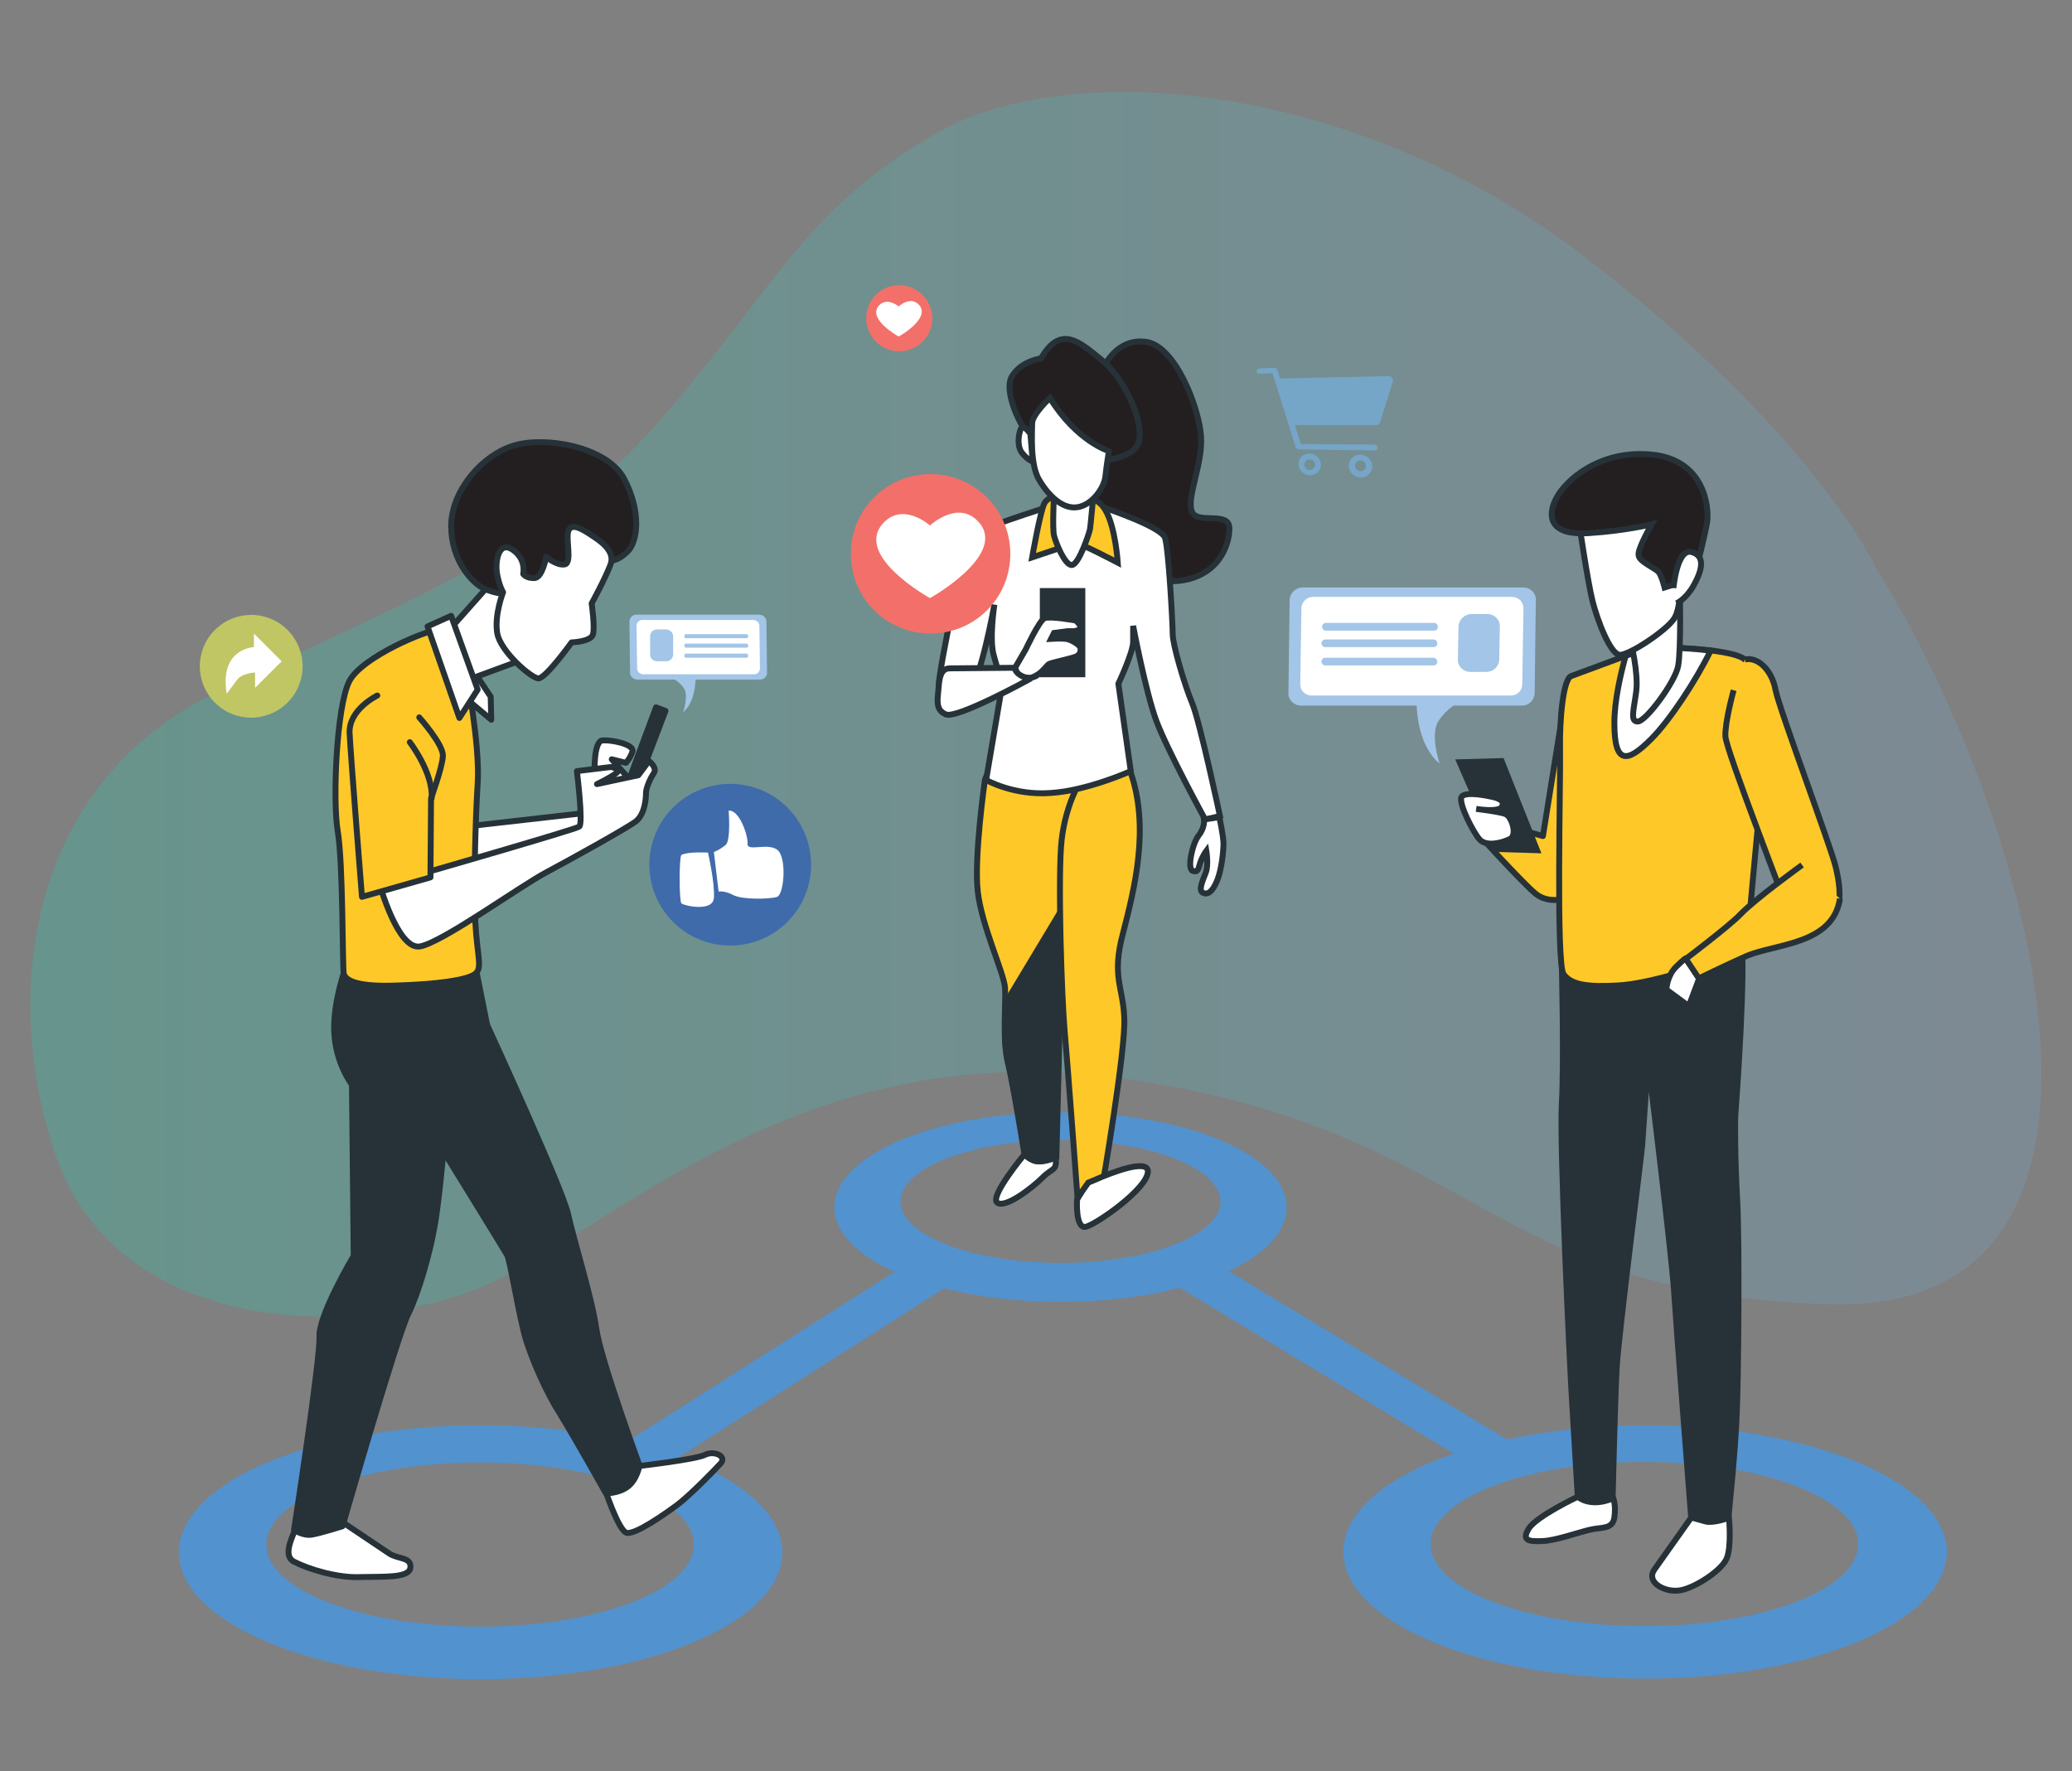 <?xml version="1.0" encoding="utf-8"?>
<!-- Generator: Adobe Illustrator 25.4.1, SVG Export Plug-In . SVG Version: 6.00 Build 0)  -->
<svg version="1.1" id="Layer_1" xmlns="http://www.w3.org/2000/svg" xmlns:xlink="http://www.w3.org/1999/xlink" x="0px" y="0px"
	 viewBox="0 0 350.9 300" style="enable-background:new 0 0 350.9 300;" xml:space="preserve">
<rect x="0" y="0" width="350.9" height="300" fill="#808080" stroke="none"/>
<style type="text/css">
	.st0{opacity:0.3;}
	.st1{opacity:0.7;fill:url(#SVGID_1_);}
	.st2{fill:#5292CE;}
	.st3{fill:#FFFFFF;stroke:#263238;stroke-linecap:round;stroke-linejoin:round;stroke-miterlimit:10;}
	.st4{fill:#263238;stroke:#263238;stroke-linecap:round;stroke-linejoin:round;stroke-miterlimit:10;}
	.st5{fill:#FFC829;stroke:#263238;stroke-linecap:round;stroke-linejoin:round;stroke-miterlimit:10;}
	.st6{fill:#231F20;stroke:#263238;stroke-linecap:round;stroke-linejoin:round;stroke-miterlimit:10;}
	.st7{fill:none;stroke:#263238;stroke-linecap:round;stroke-linejoin:round;stroke-miterlimit:10;}
	.st8{fill:#231F20;stroke:#263238;stroke-miterlimit:10;}
	.st9{fill:#FFFFFF;stroke:#263238;stroke-miterlimit:10;}
	.st10{fill:#FFC829;stroke:#263238;stroke-miterlimit:10;}
	.st11{fill:#263238;stroke:#263238;stroke-miterlimit:10;}
	.st12{fill:#A3C5E7;}
	.st13{fill:#FFFFFF;}
	.st14{fill:#F27069;}
	.st15{fill:#3F6BAA;}
	.st16{fill:#C0C664;}
	.st17{opacity:0.7;fill:#76B0DF;}
	.st18{fill:#CCEDFF;}
	.st19{opacity:0.5;}
	.st20{fill:#A8D7F3;}
	.st21{fill:#1D5D9B;}
	.st22{fill:#FFC829;}
	.st23{fill:#FAB316;}
	.st24{opacity:0.5;fill:#FFFFFF;}
	.st25{opacity:0.1;fill:#FFFFFF;}
	.st26{fill:#FFFFFF;stroke:#1D5D9B;stroke-width:2;stroke-miterlimit:10;}
	.st27{fill:#7DCBE7;}
	.st28{fill:#3890A8;}
	.st29{fill:#231F20;}
	.st30{fill:#EB9482;}
	.st31{fill:#A6A5A5;}
	.st32{fill:#455B64;}
	.st33{fill:#263238;}
	.st34{fill:#F8BC8B;}
	.st35{fill:#DCDBDB;}
	.st36{fill:#F8A9A0;}
	.st37{opacity:0.1;}
	.st38{fill:#37474F;}
	.st39{fill:#F397B9;}
	.st40{fill:#AD6359;}
	.st41{opacity:0.2;fill:#263238;}
	.st42{fill:#D3766A;}
	.st43{fill:#EBEBEB;}
	.st44{fill:none;}
	.st45{fill:#A5D1E1;}
	.st46{fill:#C5C7D3;}
	.st47{fill:#2B3038;}
	.st48{fill:#ECEDF2;}
	.st49{fill:#3BB3E7;}
	.st50{fill:#D0D2D3;}
	.st51{fill:#37B34A;}
	.st52{fill:#7FA43F;}
	.st53{fill:#C0E3EF;}
	.st54{fill:#D8EFFC;}
	.st55{fill:#F1F1F2;}
	.st56{fill:#0088BE;}
	.st57{fill:#EDEDEE;}
	.st58{fill:#EAF6FD;}
	.st59{fill:#8E9096;}
	.st60{fill:#E6E7E8;}
	.st61{fill:#FFDE7D;}
	.st62{fill:#4B525C;}
	.st63{fill:#DCDDE2;}
	.st64{fill:#575A5E;}
	.st65{fill:#DBDCDD;}
	.st66{fill:#E44E40;}
	.st67{fill:#EC1C24;}
	.st68{fill:#A03429;}
	.st69{fill:#3A4049;}
	.st70{fill:#FDE0CE;}
	.st71{fill:#E76A43;}
	.st72{fill:#FDC24E;}
	.st73{fill:#E9A33C;}
	.st74{fill:#8BC53F;}
	.st75{fill:url(#SVGID_00000152243241913232625390000004017960407151015608_);}
	.st76{fill:#FFFFFF;stroke:#72B2DE;stroke-miterlimit:10;}
	.st77{fill:none;stroke:#3D71A5;stroke-width:0.5;stroke-linecap:round;stroke-linejoin:round;}
	.st78{fill:none;stroke:#3D71A5;stroke-width:0.5;stroke-linecap:round;stroke-linejoin:round;stroke-dasharray:2.974,2.974;}
	.st79{fill:#F9DF8C;}
	.st80{fill:#FDD333;}
	.st81{fill:none;stroke:#0C454C;stroke-miterlimit:10;}
	.st82{fill:#445E6B;}
	.st83{fill:#25323A;}
	.st84{fill:#A8C8E6;}
	.st85{fill:#FFEBDF;}
	.st86{fill:#FBCEBA;}
	.st87{fill:#006BE6;}
	.st88{fill:#1F141D;}
	.st89{fill:#FF5631;}
	.st90{fill:#FFC100;}
	.st91{fill:#CE101D;}
	.st92{fill:#FA5F2D;}
	.st93{fill:#FDD14F;}
	.st94{fill:#FF9E00;}
	.st95{fill:#E9E2E8;}
	.st96{fill:#D4CAD4;}
	.st97{fill:#0033A8;}
	.st98{fill:#FFA48F;}
	.st99{fill:#4F3F4B;}
	.st100{fill:#9E001B;}
	.st101{fill:#FF737F;}
	.st102{opacity:0.8;}
	.st103{fill:url(#SVGID_00000111189294113990063960000006483810866181225859_);}
	.st104{fill:#594B54;}
	.st105{fill:#F1E0C2;}
	.st106{fill:#FF7757;}
	.st107{fill:#FF3B08;}
	.st108{fill:#EFEFEF;}
	.st109{fill:#FDB205;}
	.st110{fill:#EA8400;}
	.st111{fill:#097F68;}
	.st112{fill:#2F72FB;}
	.st113{fill:#AD5000;}
	.st114{fill:#3136DD;}
	.st115{fill:#7B3400;}
	.st116{fill:#0B826B;}
	.st117{fill:#14AF91;}
	.st118{fill:#046351;}
	.st119{opacity:0.15;fill:#5292CE;}
	.st120{fill:url(#SVGID_00000064343892909983521510000004710517478671930549_);}
	.st121{fill:url(#SVGID_00000007430576848568078190000011428543203126480796_);}
	.st122{fill:url(#SVGID_00000045613149461863575540000008647812824076212157_);}
	.st123{fill:url(#SVGID_00000049943415851334299300000000578870554323942581_);}
	.st124{fill:url(#SVGID_00000054232560964589031510000008645636132637681839_);}
	.st125{fill:url(#SVGID_00000137818241758406559880000008047507610857712544_);}
	.st126{fill:url(#SVGID_00000090278512869504178150000014909007330066165917_);}
	.st127{fill:none;stroke:#0C454C;stroke-linecap:round;stroke-linejoin:round;stroke-miterlimit:10;}
	.st128{fill:#4C8BFC;}
	.st129{fill:none;stroke:#FF7757;stroke-width:2;stroke-miterlimit:10;}
	.st130{fill:none;stroke:#4C8BFC;stroke-width:2;stroke-miterlimit:10;}
	.st131{fill:url(#SVGID_00000066505147988300793250000001605607938936615322_);}
	.st132{fill:url(#SVGID_00000028312641483064034280000007974769195981480327_);}
	.st133{fill:url(#SVGID_00000149376531274879159120000013706376169399272344_);}
	.st134{fill:url(#SVGID_00000085236132493962828220000015674203609261610676_);}
	.st135{fill:url(#SVGID_00000177458775179328937480000002225791051802449805_);}
	.st136{fill:url(#SVGID_00000007415855631387213480000009730802226183129224_);}
	.st137{fill:url(#SVGID_00000029730549150285507540000005382013233430225037_);}
	.st138{fill:url(#SVGID_00000165224696371672558640000009913494924017208728_);}
	.st139{fill:none;stroke:#FFFFFF;stroke-linecap:round;stroke-linejoin:round;stroke-miterlimit:10;}
	.st140{fill:url(#SVGID_00000172429864915865881430000016138568820867843504_);}
	.st141{opacity:0.4;fill:#FDB205;}
	.st142{fill:#D89EB4;}
	.st143{fill:url(#SVGID_00000133512449658910748530000010109402063645195904_);}
	.st144{fill:url(#SVGID_00000121265831525799431610000004260647447757386646_);}
	.st145{fill:url(#SVGID_00000041995770775237306390000016005837937977946538_);}
	.st146{fill:url(#SVGID_00000005988336271378969350000007326789732480043959_);}
	.st147{fill:url(#SVGID_00000034768000975376591750000003926761693068665249_);}
	.st148{fill:url(#SVGID_00000047779602608122043470000004305773774416103587_);}
	.st149{fill:url(#SVGID_00000149363245803862409290000004976123167915878272_);}
	.st150{fill:url(#SVGID_00000013160362605702290600000001480873468538442942_);}
	.st151{fill:url(#SVGID_00000069359381450078195620000016698074645864030339_);}
	.st152{fill:url(#SVGID_00000023249812915787171580000017871406442609408697_);}
	.st153{fill:#F0F0F2;}
	.st154{clip-path:url(#SVGID_00000178915146192975332760000004031105951264057767_);fill:#3079E2;}
	.st155{fill:#CCCCCC;}
	.st156{fill:url(#SVGID_00000016043641546169822810000001961694484989730985_);}
	.st157{fill:url(#SVGID_00000123413179286118570590000011195655848510133171_);}
	.st158{fill:url(#SVGID_00000162316615926025022570000003114879238329313975_);}
	.st159{fill:url(#SVGID_00000119810869522331626620000001592805015793959859_);}
	.st160{fill:url(#SVGID_00000146461780717560445940000002157527780146708612_);}
	.st161{opacity:0.4;fill:url(#SVGID_00000098206413812705101590000007450083201196697746_);enable-background:new    ;}
	.st162{fill:url(#SVGID_00000141444869202677459460000001304706553489162163_);}
	.st163{fill:url(#SVGID_00000163070948859678155680000000495131709656568987_);}
	.st164{fill:url(#SVGID_00000044882213532291721890000009587628803576203156_);}
	.st165{fill:url(#SVGID_00000072986900170328657510000015348370133541352849_);}
	.st166{fill:#8136A4;}
	.st167{fill:#3075D8;}
	.st168{fill:#FFFFFF;stroke:#4C8BFC;stroke-miterlimit:10;}
	.st169{fill:#474747;}
	.st170{fill:#CDEEF9;}
	.st171{clip-path:url(#SVGID_00000087370540376327890340000005581288150589789605_);fill:#FFFFFF;}
	.st172{clip-path:url(#SVGID_00000164514735898779537210000015154054883435111333_);fill:#FFFFFF;}
	.st173{clip-path:url(#SVGID_00000010274158188965911610000010101434845647045018_);fill:#FFFFFF;}
	.st174{fill:#95C8D8;}
	.st175{fill:#B88E77;}
	.st176{fill:#8D6656;}
	.st177{fill:#E9C7A2;}
	.st178{fill:#CFA086;}
	.st179{fill:#BA907F;}
	.st180{fill:#8E4323;}
	.st181{fill:#FAB982;}
	.st182{fill:#FCE8CF;}
	.st183{fill:#E8B68B;}
	.st184{fill:#C55F33;}
	.st185{fill:#B84E21;}
	.st186{fill:#EB8255;}
	.st187{fill:#BF5528;}
	.st188{fill:#EDA86D;}
	.st189{fill:#38102E;}
	.st190{fill:#EBCD8D;}
	.st191{fill:#B8895A;}
	.st192{fill:#661D54;}
	.st193{fill:#4D163F;}
	.st194{fill:#752160;}
	.st195{fill:#994985;}
	.st196{fill:#CCC2B4;}
	.st197{fill:#8F8986;}
	.st198{fill:#AC8262;}
	.st199{fill:#895C4F;}
	.st200{fill:#C49470;}
	.st201{fill:#D6A97C;}
	.st202{fill:#D9B07E;}
	.st203{fill:#6B4338;}
	.st204{fill:#E3BA91;}
	.st205{fill:#F2CFA4;}
	.st206{fill:#E0B8A6;}
	.st207{opacity:0.4;fill:#77AF0B;}
	.st208{fill:url(#SVGID_00000101792778486119655430000014966473619039567244_);}
	.st209{fill:url(#SVGID_00000004539562239032796570000002408369224422014885_);}
	.st210{fill:url(#SVGID_00000161623637560901575210000013735980398696442499_);}
	.st211{fill:url(#SVGID_00000115516938044876665110000014751136891199116934_);}
	.st212{fill:url(#SVGID_00000171714844697103302710000006749421771810125230_);}
	.st213{fill:url(#SVGID_00000050632727151513883220000009936475174376705409_);}
	.st214{fill:url(#SVGID_00000060004327738650133280000002848803292141969800_);}
	.st215{fill:url(#SVGID_00000106146289432580604500000012830469931509346944_);}
	.st216{fill:url(#SVGID_00000062888867563985580270000018374876189179747715_);}
	.st217{fill:url(#SVGID_00000106134057586844558080000009991632536301300402_);}
	.st218{fill:#D9D2C8;}
	.st219{clip-path:url(#SVGID_00000097495053254502801240000010045419303931875484_);fill:#075E56;}
	.st220{fill:url(#SVGID_00000051363190537171024730000014031058535974627712_);}
	.st221{fill:url(#SVGID_00000144302637618949305600000006296256694587492792_);}
	.st222{fill:url(#SVGID_00000140728118530147272870000012758261877343653812_);}
	.st223{fill:url(#SVGID_00000008842357602975754490000002054851331660899971_);}
	.st224{fill:url(#SVGID_00000173142955385082298040000006769932300972080258_);}
	.st225{opacity:0.4;fill:url(#SVGID_00000166651972959561845020000007340831124379075244_);enable-background:new    ;}
	.st226{fill:url(#SVGID_00000108274448332665500550000004751520759820414114_);}
	.st227{fill:url(#SVGID_00000090988939759787685940000011566689662465476746_);}
	.st228{fill:url(#SVGID_00000142863735820296712340000003312300309596820383_);}
	.st229{fill:url(#SVGID_00000116946599927731799270000015838762058166559659_);}
	.st230{clip-path:url(#SVGID_00000017479545002016577420000016672239710300146601_);fill:none;}
	.st231{fill:#B3B3B3;}
	.st232{fill:#39B54A;}
	.st233{fill:#E3FEC7;}
	.st234{fill:#999999;}
	.st235{fill:#29ABE2;}
	.st236{fill-rule:evenodd;clip-rule:evenodd;fill:#009ADE;}
	.st237{fill:#3D4543;}
	.st238{fill-rule:evenodd;clip-rule:evenodd;fill:#7B817F;}
	.st239{fill-rule:evenodd;clip-rule:evenodd;fill:url(#XMLID_00000070827535902495267300000001311117412834817964_);}
	.st240{fill-rule:evenodd;clip-rule:evenodd;fill:#CE009F;}
	.st241{fill-rule:evenodd;clip-rule:evenodd;fill:url(#XMLID_00000142141108372471893540000014504355444655630751_);}
	.st242{fill-rule:evenodd;clip-rule:evenodd;fill:#E1251B;}
	.st243{fill-rule:evenodd;clip-rule:evenodd;fill:url(#XMLID_00000053517910596581474190000012170603090729926077_);}
	.st244{opacity:0.6;}
	.st245{fill:none;stroke:#231F20;stroke-miterlimit:10;}
</style>
<g>
	<g class="st0">
		<linearGradient id="SVGID_1_" gradientUnits="userSpaceOnUse" x1="5.17" y1="119.306" x2="345.723" y2="119.306">
			<stop  offset="5.327789e-09" style="stop-color:#08E3BA"/>
			<stop  offset="1" style="stop-color:#76B0DF"/>
		</linearGradient>
		<path class="st1" d="M318,96.7c0,0-10.3-22.9-49.5-53.1c-39.2-30.2-87.5-33.8-109.8-21.1c-22.3,12.7-27.1,25.9-47.1,48.9
			s-47.1,32-76,46.4S-0.5,165.5,9.2,195c9.7,29.6,46.4,32,69.4,24.1c22.9-7.8,54.9-45.2,113.4-36.2s59.7,36.2,117.6,38
			C367.5,222.8,344.6,139.5,318,96.7z"/>
	</g>
	<path class="st2" d="M278.5,241.4c-8.4,0-16.3,0.9-23.3,2.4l-47.1-28.5c6.1-2.9,9.8-6.6,9.8-10.8c0-8.9-17.1-16.1-38.3-16.1
		c-21.2,0-38.3,7.2-38.3,16.1c0,4.2,3.9,8.1,10.2,10.9l-45.2,28.7c-7.4-1.7-15.9-2.7-24.9-2.7c-28.2,0-51.1,9.6-51.1,21.5
		c0,11.9,22.9,21.5,51.1,21.5c28.2,0,51.1-9.6,51.1-21.5c0-6.4-6.8-12.2-17.4-16.2l44.8-28.5c5.8,1.5,12.6,2.3,19.8,2.3
		c7.4,0,14.3-0.9,20.1-2.4l46.4,28.1c-11.4,3.9-18.7,9.9-18.7,16.6c0,11.9,22.9,21.5,51.1,21.5c28.2,0,51.1-9.6,51.1-21.5
		C329.6,251,306.7,241.4,278.5,241.4z M117.5,261.6c0,7.7-16.2,13.9-36.2,13.9c-20,0-36.2-6.2-36.2-13.9c0-7.7,16.2-13.9,36.2-13.9
		C101.3,247.7,117.5,253.9,117.5,261.6z M152.5,203.5c0-5.7,12.1-10.4,27.1-10.4c15,0,27.1,4.7,27.1,10.4c0,5.7-12.1,10.4-27.1,10.4
		C164.6,213.9,152.5,209.2,152.5,203.5z M278.5,275.4c-20,0-36.2-6.2-36.2-13.9c0-7.7,16.2-13.9,36.2-13.9c20,0,36.2,6.2,36.2,13.9
		C314.7,269.2,298.5,275.4,278.5,275.4z"/>
	<g>
		<path class="st3" d="M108.2,248.3c0,0,9.6-1.1,11.2-1.9c1.6-0.8,3.8,0.3,2.6,1.5c-1.1,1.2-4.9,5.1-7.2,6.9
			c-2.3,1.7-7.3,5.2-8.7,4.8c-1.4-0.4-3.8-7.8-3.8-7.8S106.7,251.2,108.2,248.3z"/>
		<path class="st3" d="M58,257.8c0,0,6.4,4.3,7.9,5.3c1.5,1,3.8,0.6,3.6,2.4c-0.2,1.8-4.4,1.5-8.4,1.6c-4,0.2-9-1.4-11.3-2.6
			c-2.3-1.2,0.3-5.1,0.7-6.9C51,255.8,58,257.8,58,257.8z"/>
		<path class="st4" d="M58.7,163.4c0,0-2.3,6-2.1,11.3c0.2,5.4,3,9,3,9l0.3,29c0,0-5.9,9.9-5.8,13.6c0.2,3.7-4.3,32.8-4.3,32.8
			s1.5,1.1,3.1,0.8c1.6-0.3,5.1-1.4,5.1-1.4s9.4-32.7,11.2-36.1c1.7-3.4,3.6-10.2,4.3-14.2c0.8-4,1.6-13.2,1.6-13.2
			s10.3,16.7,10.8,17.6c0.5,0.9,2.1,10.9,3.2,14.4c1.1,3.5,3.4,8.8,5.7,12.4c2.3,3.7,7.8,13.5,7.8,13.5s2.1,0.1,3.7-1.1
			c1.6-1.2,2-3.6,2-3.6s-6.6-18-7.3-23.1c-0.7-5.1-3.9-15.3-4.8-19.5c-0.9-4.2-13.7-32-13.7-32l-2.1-10.5L58.7,163.4z"/>
		<path class="st3" d="M100.7,130.8c0,0-0.2-5.4,1.4-5.4c1.6-0.1,5.4,0.7,5,1.9c-0.4,1.2-1.1,1.9-1.1,1.9l-2.4-0.6l3.2,3.6
			c0,0,5.2-3.5,3.7-1.1c-1.5,2.4-1.4,5.2-3,5.8c-1.6,0.5-5.7,2.8-5.7,2.8l-23.5,10.1l-1.3-9.6l22.9-2.6L100.7,130.8z"/>
		<path class="st5" d="M79,114.2c0,0,2.3,12.1,1.9,18.4c-0.4,6.3-0.7,17.8-0.4,23.6s1.3,7.8-0.1,8.8c-1.4,1-6.4,1.7-12.9,1.9
			c-6.6,0.3-9.1-0.7-9.3-2.1c-0.2-1.4-0.1-18.7-1-24c-0.9-5.3-0.2-21.4,2-25.5c2.2-4.1,13.3-8.7,15-8.6
			C75.9,106.8,79,114.2,79,114.2z"/>
		<polygon class="st3" points="80.1,113.5 83.1,118 83.2,121.9 79.5,118.8 		"/>
		<path class="st3" d="M83.8,98l-7.9,8.9l2.9,8.4l10.6-3.9c0,0-1.9-5.8-2.2-8.9c-0.3-3.1-0.4-5.2-0.4-5.2S85.9,95.8,83.8,98z"/>
		<path class="st6" d="M103.2,94.9c0,0,1.1,0.4,3-1.4c1.9-1.8,2.4-6.9-0.5-12.4s-13.6-7.3-18.8-5.6C81.7,77.1,76.5,83,76.4,89
			c0,6,3.6,9.8,5.6,10.7c2,0.9,3.8,1,5.2,0.9c1.4-0.1,7.4-0.7,9.8-1.9c2.5-1.2,3.8-3.1,3.8-3.1L103.2,94.9z"/>
		<path class="st3" d="M88.6,97.2c0,0,0.6-2.5-1.8-4.1c-2.4-1.6-3,2.1-2.6,4.2c0.4,2.1,1,3,1,3s-1.5,3.8-1,6.9
			c0.5,3.1,5.8,7.7,7,7.7c1.3-0.1,5.6-6.1,5.6-6.1s3.2-0.1,3.6-1.3c0.4-1.1-0.2-5.3-0.2-5.3s2.3-4.2,3.2-6.6c0.9-2.4-2.1-4.2-3.3-5
			c-1.2-0.8-3.2-2.1-3.8-0.8c-0.6,1.3,0.7,5.6-0.7,5.8c-1.4,0.2-3.1-1.3-3.1-1.3s-0.6,3.4-1.9,3.6C89.1,98,88.6,97.2,88.6,97.2z"/>
		<polygon class="st3" points="76.4,104.3 80.9,116.8 77.8,121.6 72.4,106.1 		"/>
		<polygon class="st4" points="111.1,119.8 104.3,138.1 106,138 112.7,120.4 		"/>
		<path class="st3" d="M71.7,147.9c0,0,25.7-7.4,26.4-7.9c0.7-0.5-0.4-9.4-0.4-9.4l5.8-0.7c0,0,1.9,0.4,0.8,1.1
			c-1.1,0.8-3.2,1.8-3.2,1.8l7-1.5l1.8-2.4c0,0,1.5,1.1,0.8,2.1c-0.7,1-1.3,2.6-1.3,3.3c0,0.7-0.1,3.5-1.7,4.8
			c-1.6,1.2-10.8,6.3-15.1,8.6c-4.4,2.3-17.8,12-21.5,12.6c-3.7,0.6-6.8-10.5-6.8-10.5L71.7,147.9z"/>
		<path class="st5" d="M63.9,117.8c0,0-4.8,2.3-4.7,6.3c0.2,4,2.1,27.8,2.1,27.8l11.6-3.3l0.1-13.4c0,0,1.9-5.2,2-7.1
			c0.2-1.9-4-6.6-4-6.6"/>
		<path class="st7" d="M69.4,125.7c0,0,4,5.2,3.7,9.5"/>
	</g>
	<g>
		<path class="st8" d="M187,62.1c0,0,2.1-4.9,7.1-4.2c5,0.7,9,11.3,9.3,16c0.3,4.7-2.4,10.1-1.6,12.6c0.7,2.5,6.4-0.1,6.4,3
			c0,3.1-2.1,8.3-8.8,8.9c-6.7,0.6-14.1-5.9-15.4-11c-1.3-5,2.1-13.1,2.1-16.8C186.1,67,187,62.1,187,62.1z"/>
		<path class="st8" d="M176.3,60.7c0,0-3.3,0.4-4.9,3c-1.6,2.5,1.6,9.2,3.3,10.4c1.6,1.2,6.4,4,9.3,4c3,0,8.8-0.4,9-4
			c0.3-3.6-2.7-10.1-6.5-13.2C182.7,57.8,179.6,55,176.3,60.7z"/>
		<path class="st9" d="M174.5,73.5c0,0-1.2-1.8-1.6-0.9c-0.4,0.9-0.7,2.8,0.1,4c0.9,1.2,1.9,1.6,1.9,1.6L174.5,73.5z"/>
		<path class="st9" d="M173.5,195.5c0,0-6,7.2-4.6,8.2c1.4,1,6-2.6,7.7-4.3c1.7-1.7,2.4-1,2.2-3.4
			C178.6,193.5,173.5,195.5,173.5,195.5z"/>
		<path class="st10" d="M166.8,132.1c0,0-1.9,13.2-1.2,19c0.7,5.8,4.3,13.4,4.6,16.1c0.2,2.6-0.5,8.9,0.5,12.7
			c1,3.8,2.9,15.6,2.9,15.6s1,1.2,2.4,1.2s2.9-0.7,2.9-0.7s1-39.1,1-42.9c0-3.8,0-9.8,2.4-12c2.4-2.2,8.9-6.4,9.1-10.4
			c0.2-4-14.4-4.5-18.7-4C168.3,127.1,166.8,132.1,166.8,132.1z"/>
		<path class="st11" d="M173.5,195.5c0,0,1,1.2,2.4,1.2s2.9-0.7,2.9-0.7s0.9-34.7,1-41.9l-9.5,15.8c-0.1,3-0.3,7.2,0.4,10.1
			C171.6,183.7,173.5,195.5,173.5,195.5z"/>
		<path class="st10" d="M182.9,132.4c0,0-2.4,3.8-3.1,9.8c-0.7,6,0,26.9,0.5,32.4c0.5,5.5,2.2,28.5,2.2,28.5l4.1-1.7
			c0,0,4.1-23.8,3.8-29c-0.2-5.3-2.2-7-0.2-14.4c1.9-7.4,4.6-17.9,1.2-27.4C187.9,121.1,182.9,132.4,182.9,132.4z"/>
		<path class="st9" d="M180.5,84.9c0,0-13.6,4.2-15.4,5.5c-1.8,1.3-6.1,23.3-6.1,25.5c0,2.2,2.7,4.2,4.9,1.8
			c2.2-2.4,4.5-15.3,4.5-15.3s-0.9,5.9-0.1,8.6c0.7,2.7,1.5,4.6,1.5,4.6l-2.8,16.5c0,0,4.7,2.7,11,2.2c6.2-0.4,13.5-3.7,13.5-3.7
			l-2.1-14.8c0,0,2.5-5.3,2.5-7.1c0-1.8,0-2.7,0-2.7s2.1,11.1,3.9,16c1.8,4.9,8.3,16.8,8.3,16.8l2.5-0.6c0,0-3.4-16-4.7-19.1
			c-1.3-3.1-3.3-9.9-3.3-11.7c0-1.8-0.7-14.5-1.3-16.3c-0.6-1.8-9-4.7-11.7-5.6C182.7,84.5,180.5,84.9,180.5,84.9z"/>
		<path class="st10" d="M179.4,83.9c0,0-1.8,0.1-2.5,1.3c-0.7,1.2-2.1,9.2-2.1,9.2s6.7-2.2,7.1-2.5c0.4-0.3,7.4,3.4,7.4,3.4
			s-0.4-6.1-2.1-8.9C185.7,83.6,181.5,83.6,179.4,83.9z"/>
		<path class="st9" d="M178.5,83.6c0,0-0.3,5.9,0,7.1c0.3,1.2,1.8,5,3,5s3-5.5,3.1-6.1c0.1-0.6,0.6-6.1,0.6-6.1H178.5z"/>
		<path class="st9" d="M177.8,67.4c0,0-3,2.8-3,4.3c0,1.5-0.4,7,1.2,9.6c1.6,2.7,4,5,6.5,4.6c2.5-0.4,4.5-3.3,4.7-5.2
			s0.6-4.3,0.6-4.3S182.4,74.8,177.8,67.4z"/>
		<path class="st9" d="M184.3,200.3c0,0,0.5-0.2,1.2-0.5c2.7-1.2,8.9-3.6,8.9-1.4c0,2.9-8.9,9.1-10.6,9.4c-1.7,0.2-1.4-4.6-1.4-4.6
			S182.9,202.2,184.3,200.3z"/>
		<path class="st9" d="M203.9,138.8c0,0,0.2,1.3-0.9,2.7c-1.1,1.4-2,5.7-1,6c1,0.3,0.9-0.4,1.3-1.5c0.4-1.1,1-1.9,1-1.9
			s0.4,2.4-0.1,3.7c-0.5,1.3-1.3,3-0.5,3.4c0.8,0.4,1.6-0.1,2.4-2s1.1-5.1,1.1-6.3c0-1.3-0.7-4.5-0.7-4.5L203.9,138.8z"/>
		<rect x="176.6" y="100.1" class="st11" width="6.7" height="14.1"/>
		<path class="st9" d="M173.7,110c0,0,2.3-4.9,3.2-5.3c0.9-0.4,5.3,0.4,5.3,0.4s1,0.9,0.8,1.3c-0.3,0.4-1.1,0.5-1.1,0.5h-1.1
			l-2.3,0.3l-0.5,1c0,0,1.6-0.1,2.5,0c0.9,0.1,2.5,1.1,2.5,1.6c0,0.5,0,0.9-0.6,1.3c-0.6,0.4-4.4,1.1-4.8,1.4c-0.4,0.3-0.8,1-2,1.9
			c-1.3,0.9-3.2,0-3.2,0l-0.5-1.3L173.7,110z"/>
		<path class="st9" d="M171.8,113.1c0,0-10.1,0.1-10.9,0.1s-1.7,0.3-1.9,2.8s-0.7,4.2,1.2,5c1.9,0.8,14.4-6.1,14.4-6.1
			S172.3,114.8,171.8,113.1z"/>
	</g>
	<g>
		<path class="st9" d="M267.2,253.5c0,0-7,3.3-8.3,5.4c-1.3,2.1,0.1,2.2,2.4,2.1c2.2-0.1,5.8-1.4,7.9-1.9c2-0.5,3.9,0,4.2-2.1
			c0.3-2.1-0.2-3.3-0.2-3.3S270.6,251,267.2,253.5z"/>
		<path class="st9" d="M287,256.2c0,0-5.3,7.5-6.8,9.6c-1.5,2.1,1.5,3.8,3.9,3.6c2.4-0.1,7.4-3.3,8.3-5.4c0.9-2.1,0.4-7,0.4-7
			S289.3,256.5,287,256.2z"/>
		<path class="st11" d="M264.5,163.6c0,0,0.4,16.3,0,23.3c-0.4,7,1.3,43.2,1.7,49.9c0.4,6.7,1,16.7,1,16.7s2,1.9,5.9,0.3
			c0,0,0.4-17,0.7-22.3c0.3-5.3,4.2-36,4.3-37.4c0.1-1.4,1-14.4,1-14.4s4,32.6,4.4,38.9c0.4,6.3,2.9,38.4,2.9,38.4s1,0.3,2.5,0.7
			c1.4,0.3,3.8-0.6,3.8-0.6s1.2-11.5,1.4-17.2c0.3-5.7,0.5-29.4,0.1-36.6c-0.4-7.1-0.4-13.7-0.3-14.7c0.1-1,1.9-26,0.9-29.3
			c-1-3.2-15.2,2.3-20.3,1.8C269.5,160.6,264.4,158.1,264.5,163.6z"/>
		<path class="st5" d="M249.9,140.8c0,0,7.9,8.7,10.2,10.6c2.4,1.9,6.2,0.9,7.3-0.8c1.1-1.7,1-16.8,1-16.8l-2.9-18.4l-4.2,26.2
			l-8.9-2.5C252.5,139,249.5,137.9,249.9,140.8z"/>
		<path class="st10" d="M279.3,109.6c0,0-11.8,4.4-13.2,4.9c-1.4,0.5-2,7.5-1.9,12.6c0.1,5.1-0.7,36.2,0.6,37.9
			c1.3,1.8,4,2.2,9.3,1.9c5.3-0.3,15.1-3.4,18.1-5c3-1.6,3.7-2.5,3.7-2.5s2.6-28.9,3.4-35.5c0.8-6.6-1.2-10.1-3.8-12.2
			C293,109.6,279.3,109.6,279.3,109.6z"/>
		<path class="st9" d="M279.3,109.6c0,0-1.7,0.6-4,1.5c-0.9,3.3-1.9,7.6-1.9,11.4c0,7.1,2.2,6.7,6.2,2.7c3.2-3.2,7.6-9.9,10.1-15
			C285,109.6,279.3,109.6,279.3,109.6z"/>
		<path class="st9" d="M276.2,108.8c0,0,1.3,5.2,0.9,8.3c-0.4,3.1-1.1,5.2,0.3,5.1c1.4-0.1,6.3-6.7,6.8-9.4
			c0.5-2.7,0.3-12.5,0.3-12.5L276.2,108.8z"/>
		<path class="st9" d="M267.5,89.1c0,0,1.4,9.5,2.2,12.7c0.8,3.2,3,9,4.6,9.1c1.6,0.1,7.9-4.1,9.2-6.1c1.3-1.9,1.2-7.6,1.4-10.9
			c0.2-3.3-1-7.1-3.1-8C279.7,85.1,268.5,86.8,267.5,89.1z"/>
		<path class="st8" d="M279.7,88.8c0,0-4.4,1.1-10.7,1.5c-6.3,0.4-7.1-2.6-5.5-5.8c1.6-3.2,7.5-8.4,16.3-7.5
			c8.8,0.9,9.7,8.8,9.3,11.5c-0.5,2.7-1.6,7-1.6,7s-1.6-2.4-2.5-1.5c-1,0.9-0.9,4.8-0.9,4.8l-2.2,0.7c0,0-0.5-2-1-2.6
			c-0.4-0.6-3.4-1.8-3.4-2.9C277.3,93,279.7,88.8,279.7,88.8z"/>
		<path class="st9" d="M283.4,99.6c0,0,0.6-6.8,3.1-6.1c2.5,0.7,1.6,3.4,0.3,5.7c-1.3,2.3-2.9,3-2.9,3"/>
		<path class="st10" d="M293.6,116.9c0,0-1.5,5.4-1.4,7.8c0.1,2.4,10.7,29.4,11,30.8c0.3,1.4,4.2,2,6.2,0.5c2-1.5,2.8-3.6,1.5-9.1
			c-0.8-3.4-9.5-26.6-10.2-30c-0.6-3.4-3-5.7-5.2-5.2"/>
		<path class="st9" d="M285.5,162.3c0,0-0.2,0-1.7,1.5c-1.5,1.5-1.6,3.8-1.6,3.8l3.8,2.8l1.8-4.8L285.5,162.3z"/>
		<path class="st10" d="M305.2,146.5c0,0-7.8,5.6-10.5,8.4c-1.8,1.9-9.2,7.5-9.2,7.5l2.2,3.3c0,0,4.3-2.1,8.1-3.8
			c5-2.1,14.6-1.9,15.8-9.7"/>
		<polygon class="st11" points="247.2,129.1 253.6,143.8 260.3,144 254.3,128.9 		"/>
		<path class="st9" d="M252.4,134.9c0,0-4.3-1-4.9,0.1c-0.5,1.1,2,6,3.1,7.2c1.1,1.2,3.7,0.6,5.1-0.1c1.4-0.7,0.2-3.9-0.7-4.2
			c-0.8-0.4-5-0.9-5-0.9s3.7,0.6,4.3-0.3C254.9,135.8,254.1,135.2,252.4,134.9z"/>
	</g>
</g>
<g>
	<path class="st12" d="M257.8,119.5h-37.5c-1.2,0-2.2-1-2.1-2.2l0.2-15.6c0-1.2,1-2.2,2.2-2.2H258c1.2,0,2.2,1,2.1,2.2l-0.2,15.6
		C259.9,118.5,259,119.5,257.8,119.5z"/>
	<path class="st13" d="M255.9,117.8h-33.8c-1,0-1.9-0.8-1.9-1.9l0.2-12.9c0-1,0.9-1.9,1.9-1.9h33.8c1,0,1.9,0.8,1.9,1.9l-0.2,12.9
		C257.8,117,256.9,117.8,255.9,117.8z"/>
	<path class="st12" d="M239.9,118.5c0,8.2,3.9,10.8,3.9,10.8s-1.6-4.7-0.3-7c1.4-2.3,3.5-3.3,3.5-3.3L239.9,118.5z"/>
	<path class="st12" d="M242.9,106.8h-18.4c-0.3,0-0.6-0.3-0.6-0.6l0-0.1c0-0.3,0.3-0.6,0.6-0.6h18.4c0.3,0,0.6,0.3,0.6,0.6l0,0.1
		C243.5,106.6,243.2,106.8,242.9,106.8z"/>
	<path class="st12" d="M242.8,109.6h-18.4c-0.3,0-0.6-0.3-0.6-0.6l0-0.1c0-0.3,0.3-0.6,0.6-0.6h18.4c0.3,0,0.6,0.3,0.6,0.6l0,0.1
		C243.4,109.3,243.2,109.6,242.8,109.6z"/>
	<path class="st12" d="M242.8,112.7h-18.4c-0.3,0-0.6-0.3-0.6-0.6l0-0.1c0-0.3,0.3-0.6,0.6-0.6h18.4c0.3,0,0.6,0.3,0.6,0.6l0,0.1
		C243.4,112.5,243.1,112.7,242.8,112.7z"/>
	<path class="st12" d="M251.7,113.8h-2.7c-1.2,0-2.2-1-2.1-2.2l0.1-5.4c0-1.2,1-2.2,2.2-2.2h2.7c1.2,0,2.2,1,2.1,2.2l-0.1,5.4
		C253.9,112.9,252.9,113.8,251.7,113.8z"/>
</g>
<g>
	<path class="st14" d="M171.1,93.8c0,7.5-6,13.5-13.5,13.5c-7.5,0-13.5-6-13.5-13.5c0-7.5,6-13.5,13.5-13.5
		C165,80.3,171.1,86.3,171.1,93.8z"/>
	<path class="st13" d="M157.5,89c0,0-4.7-4.2-8.1-0.2c-4.6,5.5,8.1,12.5,8.1,12.5s12.9-7.2,8.4-12.7C162.4,84.4,157.5,89,157.5,89z"
		/>
</g>
<g>
	<path class="st14" d="M157.9,53.9c0,3.1-2.5,5.6-5.6,5.6c-3.1,0-5.6-2.5-5.6-5.6c0-3.1,2.5-5.6,5.6-5.6
		C155.3,48.3,157.9,50.8,157.9,53.9z"/>
	<path class="st13" d="M152.2,51.9c0,0-2-1.7-3.4-0.1c-1.9,2.3,3.4,5.2,3.4,5.2s5.4-3,3.5-5.3C154.2,50,152.2,51.9,152.2,51.9z"/>
</g>
<g>
	
		<ellipse transform="matrix(0.289 -0.957 0.957 0.289 -52.19 222.526)" class="st15" cx="123.7" cy="146.4" rx="13.7" ry="13.7"/>
	<path class="st13" d="M123.4,137.3c1.8-0.2,3.3,4.2,3.2,5.6c-0.1,1.4,3.3-0.2,5,1c1.7,1.2,1.2,7.6,0,8c-1.2,0.4-5.9,0.5-7.4-0.3
		c-1.5-0.8-2.5-0.6-2.5-0.6l-0.8-6.7c0,0,0.9-0.3,2-1.2C123.8,142.3,123.4,137.3,123.4,137.3z M115.4,153c0.4,0.4,5.3,1.5,5.5-0.9
		c0.2-2.5-1-7.7-1-7.7s-3.4-0.2-4.5,0.4C115,145.1,115,152.6,115.4,153z"/>
</g>
<g>
	<path class="st12" d="M107.9,115.1h20.8c0.7,0,1.2-0.5,1.2-1.2l-0.1-8.6c0-0.7-0.6-1.2-1.2-1.2h-20.8c-0.7,0-1.2,0.5-1.2,1.2
		l0.1,8.6C106.7,114.6,107.3,115.1,107.9,115.1z"/>
	<path class="st13" d="M109,114.2h18.7c0.6,0,1-0.5,1-1l-0.1-7.2c0-0.6-0.5-1-1.1-1h-18.7c-0.6,0-1,0.5-1,1l0.1,7.2
		C107.9,113.8,108.4,114.2,109,114.2z"/>
	<path class="st12" d="M117.8,114.6c0,4.6-2.1,6-2.1,6s0.9-2.6,0.2-3.9c-0.8-1.3-2-1.8-2-1.8L117.8,114.6z"/>
	<path class="st12" d="M116.2,108.1h10.2c0.2,0,0.3-0.1,0.3-0.3l0-0.1c0-0.2-0.2-0.3-0.3-0.3h-10.2c-0.2,0-0.3,0.1-0.3,0.3l0,0.1
		C115.9,108,116,108.1,116.2,108.1z"/>
	<path class="st12" d="M116.2,109.7h10.2c0.2,0,0.3-0.1,0.3-0.3l0-0.1c0-0.2-0.2-0.3-0.3-0.3h-10.2c-0.2,0-0.3,0.1-0.3,0.3l0,0.1
		C115.9,109.5,116,109.7,116.2,109.7z"/>
	<path class="st12" d="M116.2,111.4h10.2c0.2,0,0.3-0.1,0.3-0.3l0-0.1c0-0.2-0.2-0.3-0.3-0.3h-10.2c-0.2,0-0.3,0.1-0.3,0.3l0,0.1
		C115.9,111.3,116,111.4,116.2,111.4z"/>
	<path class="st12" d="M111.3,112h1.5c0.7,0,1.2-0.5,1.2-1.2l0-3c0-0.7-0.6-1.2-1.2-1.2h-1.5c-0.7,0-1.2,0.5-1.2,1.2l0,3
		C110.1,111.5,110.6,112,111.3,112z"/>
</g>
<g>
	<ellipse transform="matrix(0.322 -0.947 0.947 0.322 -77.963 116.772)" class="st16" cx="42.5" cy="112.8" rx="8.7" ry="8.7"/>
	<path class="st13" d="M38.4,117.5c-1.3-7.7,4.6-7.9,4.6-7.9v-2.3l4.7,4.7l-4.5,4.5v-2.6c0,0-2.3,0.1-3.1,1.3
		C39.2,116.4,38.4,117.5,38.4,117.5z"/>
</g>
<g>
	<path class="st17" d="M235.7,63.9c-0.1-0.1-0.3-0.2-0.5-0.2l-18.4,0.4l-0.5-1.5c-0.1-0.2-0.3-0.3-0.5-0.3l-2.5,0.1
		c-0.3,0-0.5,0.2-0.5,0.5c0,0.3,0.2,0.4,0.5,0.4l2.2-0.1l3.9,12.5c0.1,0.2,0.3,0.4,0.5,0.4l12.9,0.2c0.3,0,0.5-0.2,0.5-0.5
		c0-0.3-0.2-0.5-0.5-0.5l-12.5-0.1l-1-3.2l13.8,0c0.3,0,0.5-0.2,0.6-0.4l2.2-7C235.9,64.3,235.9,64.1,235.7,63.9z"/>
	<path class="st17" d="M221.8,76.8c-1.1,0-1.9,0.8-1.9,1.8s0.9,1.9,1.9,1.9c1.1,0,1.9-0.8,1.9-1.8S222.9,76.9,221.8,76.8z
		 M221.8,79.6c-0.5,0-0.9-0.4-0.9-0.9c0-0.5,0.4-0.9,0.9-0.9c0.5,0,0.9,0.4,0.9,0.9C222.7,79.2,222.3,79.6,221.8,79.6z"/>
	<path class="st17" d="M230.4,77c-1.1,0-2,0.8-2,1.9c0,1.1,0.9,1.9,2,2c1.1,0,2-0.8,2-1.9C232.4,77.9,231.5,77,230.4,77z
		 M230.4,79.8c-0.5,0-0.9-0.4-0.9-0.9c0-0.5,0.4-0.9,0.9-0.9c0.5,0,0.9,0.4,0.9,0.9C231.4,79.4,230.9,79.8,230.4,79.8z"/>
</g>
</svg>
